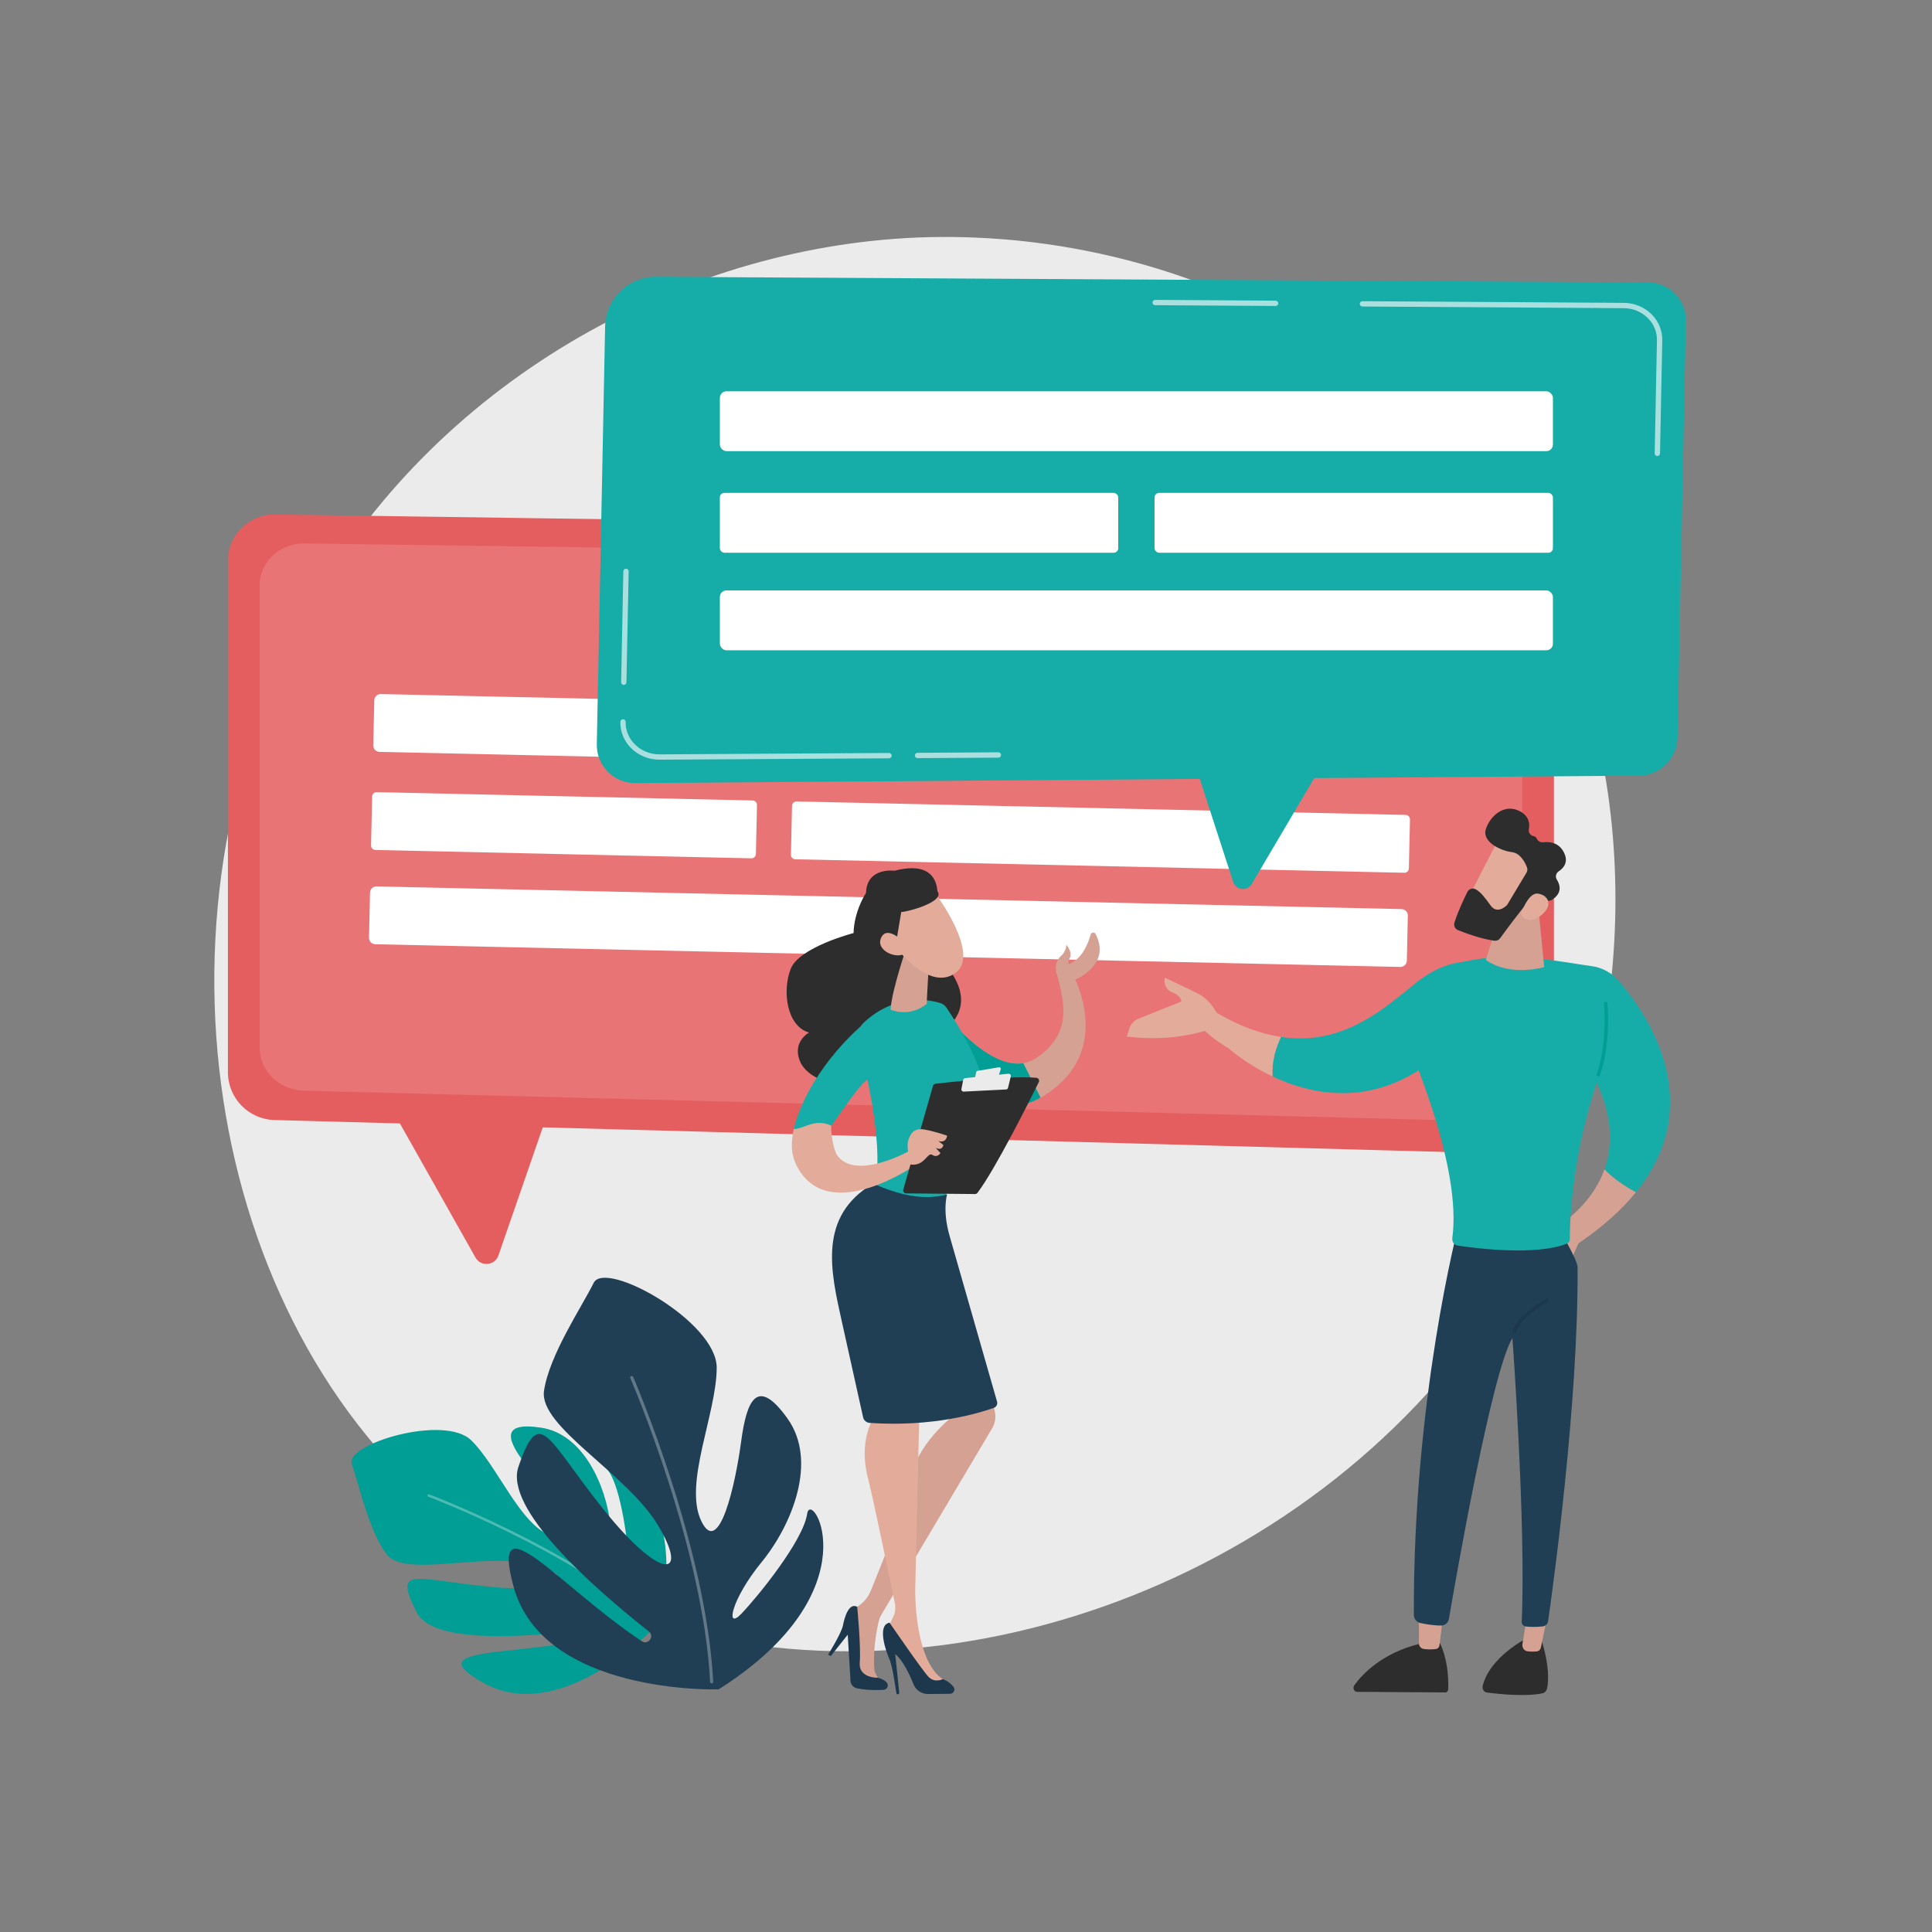 <?xml version="1.0" encoding="UTF-8"?>
<svg id="Illustration" xmlns="http://www.w3.org/2000/svg" viewBox="0 0 3710 3710">
  <rect x="0" y="0" width="3710" height="3710" fill="#808080" stroke="none"/>
  <defs>
    <style>
      .cls-1 {
        fill: #1d374c;
      }

      .cls-2 {
        fill: #2d2d2d;
      }

      .cls-3, .cls-4, .cls-5 {
        fill: #fff;
      }

      .cls-4 {
        opacity: .14;
      }

      .cls-6 {
        fill: #d4a192;
      }

      .cls-7 {
        opacity: .63;
      }

      .cls-8 {
        fill: #16aca7;
      }

      .cls-5 {
        opacity: .3;
      }

      .cls-9 {
        fill: #203e54;
      }

      .cls-10 {
        fill: #ebebeb;
      }

      .cls-11 {
        fill: #009e94;
      }

      .cls-12 {
        fill: #e45e5f;
      }

      .cls-13 {
        fill: #e3ac9a;
      }
    </style>
  </defs>
  <path class="cls-10" d="M2989.34,2289.84c-261.04,614.65-956.4,958.98-1559.42,866.1-98.12-15.11-367.13-60.14-605.3-272.53-458.49-408.88-556.54-1218.51-186.69-1789.08,269.19-415.27,751.73-650.68,1210.24-638.9,98.76,2.54,477.26,18.17,809.9,292.45,48.86,40.29,156.62,136.02,253.74,287.9,228.05,356.63,247.65,853.49,77.53,1254.07Z"/>
  <g>
    <g>
      <path class="cls-11" d="M1268.16,3113.73s-185.14,204.11-339.76,117.85c-124.27-69.33,52.28-51.21,202.04-83.97,11.75-2.57,8.68-20.14-3.25-18.56-117.17,15.53-295.96,28.23-327.01-32.86-46.88-92.23-1.42-62.32,141.26-49,142.68,13.32,170.17-21.91,77.04-43.85-93.13-21.94-241.28,26.59-275.8-18.54s-53.38-134.71-67.13-173.24c-13.76-38.53,177.6-96.33,229.33-45.76,51.73,50.58,93.74,163.46,155.14,184.07,61.39,20.61-4.65-79.25-45.37-130.79-40.72-51.54-56.86-89.85,24.49-77.55,81.35,12.29,124.35,111.58,132.93,185.69,8.58,74.11,37.23,115.56,35.93,78.9-1.3-36.66-14.6-149.11-40.6-182.91-26-33.81,159.61,7.45,100.77,290.52Z"/>
      <path class="cls-5" d="M1253.09,3115.67c-.81.31-1.77.17-2.47-.44-158.91-139.02-425.44-240.07-428.11-241.07-1.26-.47-1.89-1.87-1.42-3.14.47-1.25,1.88-1.89,3.13-1.42,2.68,1,270.02,102.35,429.6,241.97,1.01.88,1.11,2.42.23,3.43-.27.31-.61.54-.96.67Z"/>
    </g>
    <g>
      <path class="cls-9" d="M1379.93,3244.09s-338.11,11.16-394.15-198.85c-45.04-168.78,89.82,2.34,246.63,106.38,12.31,8.16,25.16-9.55,13.58-18.72-113.8-90.03-277.73-236.8-250.39-316.37,41.26-120.12,53.73-54.49,163.87,82.68,110.14,137.16,164.69,131.3,104.47,30.45-60.22-100.85-229.57-190-219.27-258.98,10.3-68.98,73.16-162.14,95.37-207.18,22.21-45.04,236.65,74.27,236.26,163.09-.39,88.82-64.02,222.29-29.74,294.02,34.28,71.73,65.89-71.8,76.55-151.73,10.65-79.93,30.64-126.88,89.29-44.66,58.66,82.22,7.87,204.95-50.14,275.82-58.01,70.87-70.08,131.55-38.86,99.08,31.22-32.47,118.98-140.25,126.57-192.06,7.59-51.8,129.79,147.08-170.03,337.03Z"/>
      <path class="cls-5" d="M1365.35,3232.47c-.97-.45-1.66-1.41-1.72-2.56-13.2-258.86-151.81-580.16-153.21-583.37-.66-1.51.03-3.27,1.55-3.93,1.51-.65,3.27.04,3.93,1.55,1.41,3.22,140.44,325.49,153.69,585.45.09,1.64-1.18,3.05-2.83,3.13-.51.03-.99-.08-1.42-.28Z"/>
    </g>
  </g>
  <g>
    <path class="cls-12" d="M2865.86,1021.28l-2337.97-33.28c-49.61-.71-90.2,39.31-90.2,88.93v982.06c0,49.75,39.61,90.45,89.33,91.8l240.98,6.57,145.08,257.49c10.25,18.19,37.18,15.77,44.01-3.97l85.19-246.04,1849.48,50.45c50.52,1.38,92.22-39.2,92.22-89.73v-984.47c0-65.51-52.61-118.88-118.12-119.81Z"/>
    <path class="cls-4" d="M2835.47,2152.7l-2251.84-58.29c-47.35-1.23-85.07-38.01-85.07-82.96v-887.44c0-44.83,38.66-81,85.89-80.36l2226.35,30.07c62.38.84,112.48,49.07,112.48,108.27v889.61c0,45.67-39.71,82.33-87.81,81.09Z"/>
    <path class="cls-3" d="M1689.05,1063.67h-.07l-283.91-3.83c-2.81-.04-5.06-2.35-5.03-5.17.04-2.81,2.32-4.93,5.17-5.03l283.91,3.83c2.81.04,5.06,2.35,5.03,5.17-.04,2.79-2.31,5.03-5.1,5.03Z"/>
    <g>
      <path class="cls-3" d="M2697.18,1487.41l-1968.38-43.56c-6.75-.15-12.14-5.79-12-12.54l1.91-86.53c.15-6.75,5.79-12.15,12.54-12l1968.38,43.56c6.75.15,12.15,5.79,12,12.54l-1.91,86.53c-.15,6.75-5.79,12.15-12.54,12Z"/>
      <path class="cls-3" d="M2689,1856.79l-1968.38-43.56c-6.75-.15-12.14-5.79-12-12.54l1.91-86.53c.15-6.75,5.79-12.14,12.54-12l1968.38,43.56c6.75.15,12.15,5.79,12,12.54l-1.92,86.53c-.15,6.75-5.79,12.15-12.54,12Z"/>
      <path class="cls-3" d="M1442.88,1648.21l-722.05-15.98c-4.67-.1-8.4-4.01-8.3-8.67l2.08-94.1c.1-4.67,4.01-8.4,8.67-8.3l722.05,15.98c4.67.1,8.4,4.01,8.3,8.67l-2.08,94.1c-.1,4.67-4.01,8.4-8.67,8.3Z"/>
      <path class="cls-3" d="M2696.79,1675.96l-1169.63-25.88c-4.67-.1-8.4-4.01-8.3-8.67l2.08-94.1c.1-4.67,4.01-8.4,8.67-8.3l1169.63,25.88c4.67.1,8.4,4.01,8.3,8.67l-2.08,94.1c-.1,4.67-4.01,8.4-8.67,8.3Z"/>
    </g>
  </g>
  <g>
    <g>
      <path class="cls-8" d="M3165.23,542.28l-1905.09-10.75c-53.38-.3-97.1,42.32-98.16,95.69l-15.94,801.96c-.82,41.17,32.49,74.9,73.67,74.59l1084.21-8.02,64.09,197.72c5.25,16.19,27.14,18.6,35.79,3.94l119.92-203.29,623.4-4.61c40.53-.3,73.45-32.82,74.26-73.34l15.9-800c.8-40.42-31.62-73.67-72.04-73.9Z"/>
      <g class="cls-7">
        <path class="cls-3" d="M1761.9,1455.81c-2.8,0-5.08-2.26-5.1-5.07-.02-2.81,2.25-5.11,5.07-5.13l155.35-.93h.03c2.8,0,5.08,2.26,5.1,5.07.02,2.81-2.25,5.11-5.07,5.13l-155.35.93h-.03Z"/>
      </g>
      <g class="cls-7">
        <path class="cls-3" d="M1266.13,1458.79c-20.59,0-40.47-8.19-54.59-22.51-13.46-13.64-20.66-31.46-20.29-50.17.06-2.81,2.38-5.03,5.2-4.99,2.81.06,5.05,2.38,4.99,5.2-.32,15.93,5.85,31.14,17.36,42.81,12.22,12.39,29.45,19.47,47.33,19.47h.41l440.58-2.65h.03c2.8,0,5.08,2.26,5.1,5.07.02,2.81-2.25,5.11-5.07,5.13l-440.58,2.65h-.46Z"/>
      </g>
      <g class="cls-7">
        <path class="cls-3" d="M1197.86,1315.21h-.11c-2.81-.06-5.05-2.38-4.99-5.2l4.24-213.02c.06-2.78,2.33-4.99,5.09-4.99h.11c2.81.06,5.05,2.38,4.99,5.2l-4.24,213.02c-.06,2.78-2.33,4.99-5.09,4.99Z"/>
      </g>
      <g class="cls-7">
        <path class="cls-3" d="M2449.52,587.53h-.03l-231.34-1.47c-2.81-.02-5.08-2.31-5.06-5.13.02-2.8,2.3-5.06,5.1-5.06h.03l231.34,1.47c2.81.02,5.08,2.31,5.06,5.13-.02,2.8-2.3,5.06-5.1,5.06Z"/>
      </g>
      <g class="cls-7">
        <path class="cls-3" d="M3182.61,875.7h-.11c-2.81-.06-5.05-2.38-4.99-5.2l4.32-217.05c.31-15.64-5.7-30.59-16.92-42.11-12-12.31-29.01-19.44-46.69-19.55l-502.03-3.2c-2.81-.02-5.08-2.31-5.06-5.13.02-2.8,2.3-5.06,5.1-5.06h.03l502.03,3.2c20.39.13,40.04,8.38,53.93,22.63,13.14,13.48,20.17,31.03,19.81,49.42l-4.32,217.06c-.06,2.78-2.33,4.99-5.09,4.99Z"/>
      </g>
    </g>
    <g>
      <rect class="cls-3" x="1382.32" y="751.36" width="1599.74" height="114.98" rx="12.7" ry="12.7"/>
      <rect class="cls-3" x="1382.32" y="1133.75" width="1599.74" height="114.98" rx="12.7" ry="12.7"/>
      <rect class="cls-3" x="1382.32" y="946.46" width="765.03" height="114.98" rx="8.78" ry="8.78"/>
      <rect class="cls-3" x="2217.03" y="946.46" width="765.03" height="114.98" rx="8.78" ry="8.78"/>
    </g>
  </g>
  <g>
    <path class="cls-6" d="M3081.11,2245.23c17.22,18.38,42.57,34.26,60.41,44.16-26.64,32.93-62.69,65.91-110.42,98.19l-13.66,30.65-43.76-52.45s78.53-39.08,107.43-120.56Z"/>
    <path class="cls-2" d="M2959.6,3148.21l-27.88-2.19s-70.35,35-84.53,91.2c-.24.96-.3,1.91-.29,2.84.08,5.03,3.6,9.48,8.42,10.11,21.83,2.85,73.83,8.39,106.54,1.51,4.27-.9,7.61-4.42,8.85-8.93.1-.37.22-.73.29-1.11,2.57-13.53,4.63-43.91-11.4-93.44Z"/>
    <path class="cls-6" d="M2970.81,3106.68l-11.81,56.84c-.87,4.16-4.07,7.28-7.94,7.65-4.74.45-11.5.71-18.29-.29-6.09-.9-10.33-7.09-9.25-13.73l8.21-50.47h39.09Z"/>
    <path class="cls-2" d="M2764.76,3154.76l-36.05,1.14c-75.14,18.02-113.17,59.56-128.1,80.42-.29.41-.47.84-.67,1.28-2.34,4.95.81,11.2,6.21,11.24l169.06,1.09c3.14.02,5.7-2.73,5.8-6.18.1-3.23.12-6.35.1-9.41-.3-51.68-16.35-79.58-16.35-79.58Z"/>
    <path class="cls-6" d="M2771.44,3100.13c-.4,2.69-5.34,43.52-7.25,59.36-.45,3.76-3.18,6.67-6.62,7.08-6.14.73-16.07,1.4-24.76-.38-4.69-.96-8.08-5.46-8.08-10.7v-64.1l46.71,8.74Z"/>
    <path class="cls-9" d="M2800.36,2354.86s-86.94,330.42-85.37,746.21c.03,7.58,5.35,14.12,12.77,15.69,10.93,2.3,27,5.04,40.3,4.66,7.1-.2,13.04-5.47,14.23-12.47,12.19-71.49,82.15-474.24,122.01-539.62,0,0,26.23,358.7,17.84,544.8-.21,4.63,3.18,8.64,7.78,9.17,6.98.81,18.15,1.42,32.36-.09,5.39-.57,9.75-4.65,10.52-10.02,8.68-60.51,58.66-420.65,56.54-680.09-.12-14.63-38.69-78.24-38.69-78.24h-190.29Z"/>
    <path class="cls-8" d="M2679.45,1954.98c14.11-17.69,26.47-36.65,36.81-56.18,14.44-27.28,1.16,17.66,5.11-13.15,108.15-78.04,271-38.54,333.99-30.61,20.65,2.6,39.54,12.78,53.16,28.54,53.98,62.47,172.43,233.49,33.01,405.82-17.84-9.9-43.19-25.79-60.41-44.16,15.42-43.48,16.69-99.04-15.64-167.18-1.1,5.4-2.47,10.75-4.13,16.01-44.55,141.15-46.93,258.6-46.83,285.67.01,3.68-2.19,6.98-5.61,8.35-58.64,23.5-171.51,9.51-209.4,3.87-6.95-1.04-11.62-7.5-10.66-14.46,18.6-134.72-76.84-356.35-102.05-411.86-1.81-3.99-4.32-7.59-7.35-10.66Z"/>
    <path class="cls-6" d="M2954.01,1741.6l11.3,115.46s-64.95,19.56-112.19-13.77l33.21-104.94,67.68,3.24Z"/>
    <g>
      <path class="cls-13" d="M2878.64,1610c-1.56,1.47-65.98,127.96-65.98,127.96l73.01,35.24,78.86-110.82s-59.72-77.02-85.89-52.39Z"/>
      <path class="cls-2" d="M2932.23,1665.46c1.3,3.37.98,7.13-.88,10.23l-36.41,60.7c-.55.92-1.21,1.75-2,2.48-4.33,4.03-19.16,15.77-30.63-.21-9.77-13.62-18.94-26-28.76-31.1-5.74-2.98-12.8-.6-15.71,5.17-6,11.89-17.62,36.13-24.92,59.11-1.83,5.76,1.14,11.95,6.75,14.21,14.78,5.99,44,16.82,69.93,20.4,4.26.59,8.48-1.21,11.01-4.68,11.15-15.28,42.59-57.98,53.32-68.67,9.97-9.93,28.37-6.19,36.66-3.8,3.15.91,6.5.47,9.3-1.22,8.41-5.07,23.09-17.68,9.66-39.04-3.34-5.31-1.64-12.39,3.61-15.83,9.39-6.18,19.58-17.77,9.87-36.55-9.83-19.01-27.38-20.72-39.33-19.25-5.29.65-10.66-2.13-12.69-7.05-.9-2.19-2.69-4.06-6.01-4.73-6.26-1.27-10.38-7-9.15-13.27,2.11-10.76.52-24.73-16.65-34.17-31.5-17.32-59.09,10.9-66.11,34.72-7.02,23.82,28.2,40.66,50.36,43.47,16.27,2.06,25.2,19.83,28.79,29.11Z"/>
      <path class="cls-13" d="M2920.26,1755.39s14.01-40.98,31.94-39.48c17.93,1.5,32.04,19.37,9.82,39.44-27.64,24.98-41.76.03-41.76.03Z"/>
    </g>
    <path class="cls-11" d="M3071.39,2067.5c23.63-64.68,15.06-142.78,14.97-143.56l-6.51.74c.09.77,8.48,77.37-14.62,140.56l6.16,2.25Z"/>
    <path class="cls-1" d="M2907.51,2560.91c1.46,0,2.79-.98,3.17-2.46,7.21-27.81,61.2-58.37,61.74-58.67,1.58-.88,2.14-2.88,1.25-4.46-.89-1.58-2.87-2.14-4.46-1.26-2.32,1.3-56.97,32.24-64.88,62.75-.45,1.75.6,3.54,2.35,3.99.28.07.55.11.83.11Z"/>
    <g>
      <path class="cls-8" d="M2459.92,1991.29c122.32,18.35,202.04-58.83,261.45-105.64,78.43-61.81,139.47-31.74,139.47-31.74l-83.64,159.64c-124.91,117.77-252.98,91.62-333.72,53.45-1.24-30.83,7-56.64,16.45-75.71Z"/>
      <path class="cls-13" d="M2288.01,1918.32l40.56,21.83c48.65,29.62,92.18,45.27,131.35,51.15-9.46,19.07-17.7,44.87-16.45,75.71-51.4-24.29-83.62-53.45-83.62-53.45-91.89-54.79-71.84-95.23-71.84-95.23Z"/>
    </g>
    <path class="cls-13" d="M2168.51,1975.48c2.62-8.71,9.05-15.75,17.49-19.14l82.32-33.1s1.24-10.56-17.39-17.73c-18.64-7.17-14.28-28.05-14.28-28.05,0,0,25.46,11.61,62.73,30.03,21.32,10.53,33.28,29.13,39.62,43.14l-21.19,27.87c-50.74,15.24-102.08,18.16-153.85,12.11l4.55-15.13Z"/>
  </g>
  <g>
    <g>
      <path class="cls-6" d="M1812.18,1943.85l51.1,162.04s59.3,43.69,134.91,1.99c11.62-6.36,23.63-14.73,35.81-25.63,91.77-81.9,30.88-201.04,30.88-201.04,0,0,70.04-28.25,38.92-87.71-2.15-4.06-8.12-3.42-9.39,1.04-4.53,16.4-15.6,45.05-38.76,55.24-1.19.48-2.31,1.04-3.34,1.51-1.03-3.1-1.03-6.76,1.43-10.67,7.24-10.98-5.81-26.02-5.81-26.02,0,0-.87,13.29-10.91,21.57-8.67,7.24-12.81,23.16-6.92,36.29,12.58,48.71,31.36,113.1-41.79,160.21-7.48,4.77-15.28,7.72-23.24,8.99-69.88,11.7-152.89-97.81-152.89-97.81Z"/>
      <path class="cls-11" d="M1812.18,1943.85l51.1,162.04s59.3,43.69,134.91,1.99l-33.11-66.22c-69.88,11.7-152.89-97.81-152.89-97.81Z"/>
      <path class="cls-2" d="M1796.86,1745.12s28.93-100.77-79.32-73.05c0,0-53.04-7.39-54.55,42.54,0,0-22.92,34.55-23.89,77.12,0,0-104.22,26.94-120.67,68.7-16.83,42.74-7.49,110.64,35.3,122.35,0,0-34.02,18.1-16.81,56.74,17.21,38.65,100.39,64.22,148.02,15.61,0,0,139.15,15.07,134.07-82.85,0,0,63.54-43.18-6.13-122.56-69.67-79.38-16.03-104.6-16.03-104.6Z"/>
      <path class="cls-8" d="M1805.34,1926.03c-21.88-6.56-85.58-18.67-146.17,37.25-10.28,9.48-14.48,23.89-10.81,37.39,16.27,59.91,59.21,236.92,21.56,313.51,0,0,66.35,73.14,138.73,14.19,0,0,32.47-141.54,75.01-203.67,29.37-42.9-46.83-161.09-66.1-189.64-2.92-4.32-7.22-7.52-12.22-9.02Z"/>
      <path class="cls-6" d="M1744.93,1807s-32.35,91.52-34.79,131.89c0,0,35.76,16.26,69.45-11.18,0,0,3.54-91.41,8.64-107.78l-43.31-12.93Z"/>
      <path class="cls-13" d="M1796.81,1716.59s87.39,116.41,37.62,151.99c-49.76,35.58-111.97-47.14-111.97-47.14,0,0-21.15-64.34-1.14-86.81,20.01-22.47,75.49-18.04,75.49-18.04Z"/>
      <path class="cls-2" d="M1756.99,1689.22s39.08,8.3,44.94,25.75c5.86,17.46-54.32,35.19-71.27,36.39l-12,71.29s-41.99-65.81-26.89-104.74c15.1-38.93,65.22-28.69,65.22-28.69Z"/>
      <path class="cls-13" d="M1738.66,1812.34s-33.83-37.36-46.34-12.19c-12.51,25.17,30.66,42.83,45.17,30.28l1.17-18.08Z"/>
      <path class="cls-6" d="M1893.14,2625.53c-.25,6.43,11.03,57.39,17.17,84.58,2.47,10.94.75,22.39-4.82,32.12l-212.63,357.87c-2.57,4.33-4.45,9.02-5.58,13.92-3.9,16.8-11.98,57.95-7.76,95.39l11,22.85-47.57-10.8-10.35-127.75,13.47-8.21c11.63-7.09,20.69-17.7,25.88-30.3,19.23-46.7,66.97-165.59,79.28-223.52,13.99-65.85,87.11-119.33,87.11-119.33l-12.85-30.37,67.65-56.44Z"/>
      <path class="cls-1" d="M1590.08,3177.5s25.69-40.73,28.71-56.58c3.02-15.85,11.44-43.85,27.28-35.42,0,0,7.46,77.02,4.89,107.11-2.57,30.09,34.02,29.13,34.02,29.13,0,0,10.09,1.42,17.47,8.8,5.1,5.1,1.45,13.94-5.74,14.41-11.97.77-30.99.97-50.97-2.88-6.98-1.35-12.15-7.29-12.58-14.38l-5.27-88.64-32.41,40.92-5.4-2.45Z"/>
      <path class="cls-13" d="M1766.12,2682.54s-7.5,320.11-8.52,365.57c-1.01,45.46,7.18,146.22,52.76,176.33l-19.83,14.68s-24.79-21.06-49-61.61c-27.2-45.54-35.42-53.86-35.42-53.86l9.03-18.48c3.95-8.09,5.11-17.25,3.29-26.07-9.83-47.67-42.69-206.22-51.65-240.37-10.58-40.31-11.33-94.13,25.48-139.18,36.81-45.05,73.88-17.02,73.88-17.02Z"/>
      <path class="cls-1" d="M1724.03,3253.56c-1.41.01-2.62-1-2.82-2.4-1.52-10.67-7.83-53.46-13-64.54-5.92-12.69-25.25-66.09.01-70.62,0,0,62.8,91.75,74.86,104.12,12.06,12.37,27.27,4.32,27.27,4.32,0,0,11.75,3.47,20.6,14.79,4.22,5.39.29,13.3-6.55,13.36l-42.3.4c-12.28.12-23.33-7.35-27.9-18.75-7.45-18.6-20.24-45.88-35.14-57.98l7.75,74.17c.17,1.65-1.12,3.1-2.78,3.11Z"/>
      <path class="cls-9" d="M1818.66,2293.85s-9.53,30.38,5.11,80.43l90.85,317.24c1.43,4.99-1.26,10.2-6.14,11.95-27.17,9.75-116.5,37.32-238.44,28.91-6.14-.42-11.29-4.77-12.62-10.78-8.03-36.17-35.45-159.56-41.09-184.91-21.51-96.61-45.52-200.8,60.12-263.79,48.69,20.85,94.1,33.15,142.22,20.96Z"/>
      <path class="cls-8" d="M1524.98,2171.2s-.69.05-.69-.04c11.44-8.99,72.22-9.32,72.22-9.32,0,0,44.14-63.91,59.1-79.77.49-.49.98-.98,1.39-1.39.33-.33.65-.66,1.14-1.06,5.48-5.07,11.28-10.14,17.58-15.36,6.94-5.8,12.5-13.24,15.85-21.66,23.37-58.85,4.9-97.34-37.6-72.66,0,0-89.82,74.62-124.72,180.38-.41,1.31-.73,2.53-1.15,3.76-1.39,4.9-2.78,9.56-4,13.89-.09.33.27.79.19,1.12-.25.74.94,1.37.69,2.11Z"/>
    </g>
    <path class="cls-13" d="M1747.13,2209.61s-104.39,59-139.62,8.62c-7.31-10.46-12.81-46.47-11.01-56.39-31.29-15.8-54.84,7.42-72.41,6.13-4.61,24.15-6.85,47.65,7.34,73.61,61.7,112.87,229.5-6.24,229.5-6.24l-13.82-25.74Z"/>
    <g>
      <path class="cls-2" d="M1734.58,2284.25l56.97-198.97c.65-2.26,2.57-3.9,4.91-4.18,10.32-1.2,40.23-4.59,74.77-7.51,41.6-3.52,89.91-6.37,118.78-3.94,4.1.34,6.58,4.69,4.76,8.38-16.42,33.21-83.94,168.31-117.76,212.56-1.12,1.47-2.85,2.32-4.7,2.31l-132.19-1.23c-3.85-.04-6.6-3.73-5.54-7.42Z"/>
      <path class="cls-10" d="M1877.14,2056.35l41.31-6.88c2.2-.37,4,1.74,3.3,3.85l-4.09,12.39c-.36,1.08-1.3,1.86-2.42,2.01l-39.75,5.31c-2.06.27-3.75-1.59-3.28-3.61l2.53-10.82c.27-1.16,1.22-2.05,2.4-2.25Z"/>
      <path class="cls-10" d="M1846.21,2091.32l3.4-17.72c.34-1.78,1.81-3.12,3.61-3.3l83.43-8.47c2.81-.28,5.06,2.29,4.4,5.03l-5.31,22.09c-.42,1.77-1.96,3.04-3.78,3.13l-81.53,4.11c-2.65.13-4.73-2.25-4.23-4.86Z"/>
      <path class="cls-13" d="M1748.35,2236.18s-7.94-32.64-4.74-44.21c3.2-11.58,9.4-26.46,30.08-23.16,20.68,3.31,45.06,12.02,45.06,12.02,0,0-1.23,15.08-16.95,10.22l9.74,7.54s-1.39,12.07-14.67,5.62l9.06,10s-5.7,9.92-15.47,3.56c-9.76-6.36-14.45,22.35-42.14,18.42Z"/>
    </g>
  </g>
</svg>